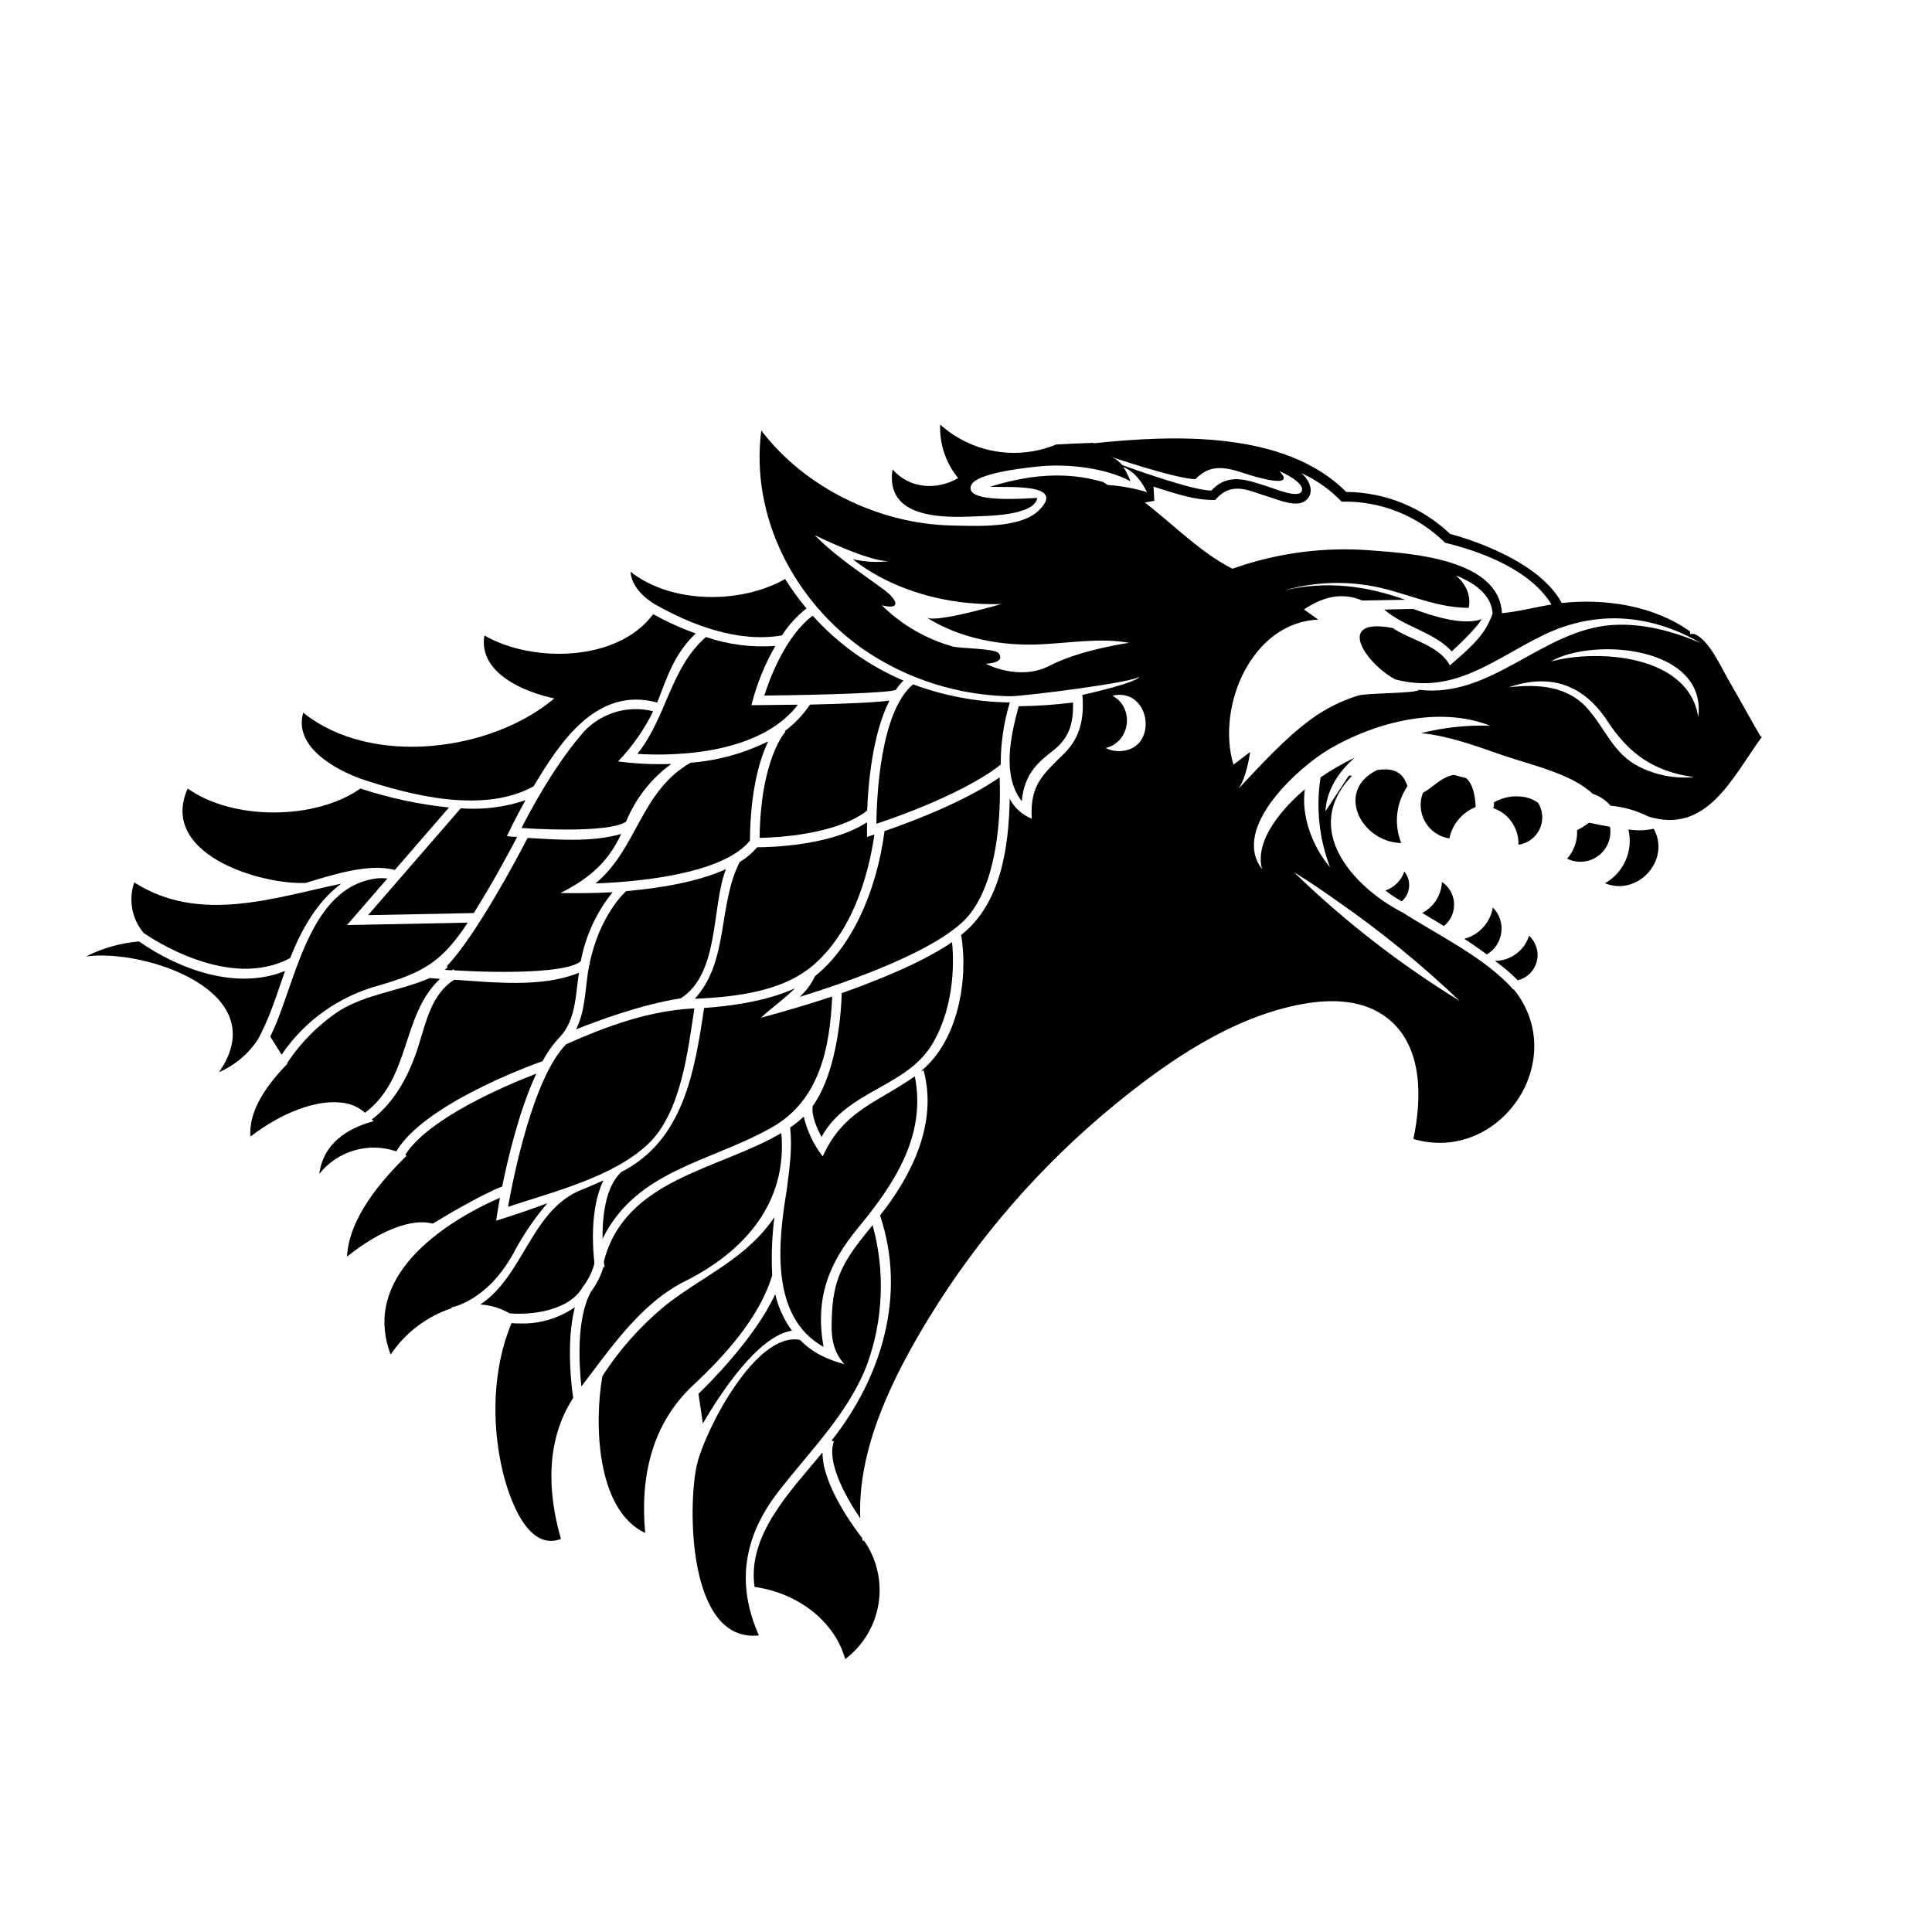 <?xml version="1.0" encoding="UTF-8"?>
<!-- Uploaded to: SVG Repo, www.svgrepo.com, Generator: SVG Repo Mixer Tools -->
<svg fill="#000000" width="800px" height="800px" version="1.1" viewBox="144 144 512 512" xmlns="http://www.w3.org/2000/svg">
 <g>
  <path d="m359.37 307.16c-7.293 5.465-11.488 16.941-12.82 21.172 15.793-0.164 32.875-0.719 34.625-1.461h0.188c0.602-0.902 1.289-1.746 2.051-2.519-9.184-3.891-17.391-9.762-24.043-17.191z"/>
  <path d="m234.42 436.2c2.336 0.188 4.547 1.129 6.297 2.684 12.18-9.043 9.559-25.746 19.875-35.469l-2.695-0.227c-7.769 3.402-16.863 4.219-24.07 8.742-5.465 3.652-10.148 8.363-13.766 13.855l0.09 0.137c-4.711 4.824-10.391 12.043-9.773 19.27 8.25-6.32 17.293-9.77 24.043-8.992z"/>
  <path d="m249.02 449.12c7.332-12.355 34.875-22.52 38.793-23.93v-0.004c1.223-2.328 2.762-4.477 4.574-6.383 4.258-4.586 4.133-11.211 5.039-17.016-9.773 4.031-22.773 2.519-33.051 1.852-5.996 3.777-7.43 11.07-9.395 17.281-2.379 7.559-6.019 14.836-12.43 19.738l0.465 0.453c-7.141 1.953-13.352 6.008-14.395 13.992l-0.008-0.004c2.371-2.981 5.602-5.152 9.254-6.227 3.656-1.07 7.551-0.984 11.152 0.246z"/>
  <path d="m297.73 339.07c-7.305 8.68-13.391 20.152-15.516 24.359 10.078 0.691 24.348 0.754 27.711-1.699h-0.004c2.492-6.106 6.637-11.395 11.965-15.277-4.707 0.168-9.422-0.055-14.094-0.668 3.766-3.922 6.902-8.406 9.297-13.289-3.519-0.891-7.219-0.746-10.656 0.422-3.434 1.164-6.457 3.305-8.703 6.152z"/>
  <path d="m258.68 468.28c2.367-1.449 12.594-7.621 18.402-9.848 1.574-7.758 4.586-20.355 9.043-29.902-7.769 2.961-28.617 11.777-34.75 21.551l0.414 0.176c-6.914 6.762-15.316 16.602-15.82 26.766 8.656-6.981 17.297-10.266 22.711-8.742z"/>
  <path d="m349.48 315.17c-6.234 0.469-12.5-0.332-18.414-2.356-9.473 8.324-10.402 21.273-18.148 30.973h-0.004c4.496 0.281 9.004 0.211 13.492-0.199h0.09c9.977-0.945 22.18-4.031 28.969-12.836-4.106 0.062-8.211 0.102-12.332 0.137 1.375-5.508 3.512-10.797 6.348-15.719z"/>
  <path d="m266.1 358.21-24.559 28.316 28.012-0.555c4.434-7.066 8.816-15.012 11.488-20.152l-2.707-0.215c1.512-3.238 3.176-6.41 4.926-9.535h-0.004c-5.519 1.855-11.352 2.582-17.156 2.141z"/>
  <path d="m325.51 483.55c15.895-7.949 27.207-20.922 25.543-39.285-16.738 9.848-41.324 12.055-47.02 34.008 0 0.48 0.137 0.957 0.203 1.449l-0.34 0.113c-0.688 2.312-1.785 4.484-3.238 6.41-3.953 7.016-3.211 19.398-2.594 25.191 7.797-10.191 15.73-22.016 27.445-27.887z"/>
  <path d="m348.64 481.97c-0.266-5.141-0.066-10.297 0.59-15.406-7.379 10.895-18.391 15.289-28.363 22.961v0.004c-6.723 5.43-12.535 11.895-17.219 19.156-2.129 11.84-1.84 35.406 11.336 41.562-1.387-14.836 1.738-28.867 12.672-39.121 8.352-7.769 17.672-18.035 20.984-29.156z"/>
  <path d="m350.21 539.39c8.352-10.844 18.668-20.832 23.602-33.855 4.277-11.84 4.781-24.719 1.438-36.855-6.461 7.922-10.266 12.723-10.758 23.148-0.25 5.391-0.34 9.574 3.273 13.703-4.523-1.258-8.34-2.961-11.75-6.438-11.738-2.332-25.191 24.043-27.281 32.887-2.519 10.629-2.606 47.496 16.375 45.418-6.059-13.66-4.055-26.145 5.102-38.008z"/>
  <path d="m279.91 476.4c2.539-4.84 5.606-9.383 9.145-13.539-4.484 1.68-9.012 3.223-13.578 4.637 0.301-2.039 0.641-4.066 1.02-6.098-15.719 6.926-36.676 21.199-28.969 41.562 3.879-5.769 9.562-10.09 16.16-12.281v-0.227c0.051 0.012 9.297-1.637 16.223-14.055z"/>
  <path d="m298.49 484.98c1.387-1.777 2.406-3.812 3-5.984-0.031-0.234-0.031-0.473 0-0.707-0.352-2.949-1.258-14.008 2.445-21.477-2.231 1.008-4.523 1.977-6.801 2.91-12.457 5.758-14.574 22.496-25.832 29.977l-0.004 0.004c2.734 0.172 5.391 0.977 7.758 2.356 6.324 0.488 15.922-0.832 19.434-7.078z"/>
  <path d="m281.6 494.73c-0.656 0-1.348 0-2.039-0.09-5.039 12.016-5.34 26.676-2.356 39.223 1.438 6.008 6.223 21.512 15.453 17.973-3.613-12.52-4.043-26.121 3.25-37.395-0.391-2.519-1.977-14.637 0.441-24.02-4.32 2.996-9.496 4.508-14.75 4.309z"/>
  <path d="m372.59 552.3-0.125-0.73c-1.523-1.941-10.566-13.793-10.492-22.672-8.023 9.848-20.027 21.652-18.012 35.645 11.766 1.664 21.312 9.309 24.02 19.145 4.731-3.562 7.898-8.816 8.836-14.66 0.941-5.844-0.422-11.824-3.797-16.688z"/>
  <path d="m329.1 513.36 1.16 7.883c4.219-7.254 14.484-23.262 23.617-24.598h-0.004c-2.117-2.891-3.625-6.18-4.434-9.672-5.367 11.652-17.711 23.867-20.34 26.387z"/>
  <path d="m264.26 400.86 0.102 0.289c13.855 0.832 30.316 0.566 33.555-2.43 1.254-6.699 4.156-12.977 8.438-18.277-4.637 0.289-9.246 0.277-13.855 0.227 7.231-3.613 12.594-7.973 16.109-15.656-7.836 2.231-16.766 1.512-24.801 1.047-2.519 4.926-13.551 25.719-21.41 34.008l0.277 0.203v-0.004c-0.238 0.277-0.504 0.531-0.793 0.758l1.852 0.125c0.238-0.188 0.48-0.266 0.527-0.289z"/>
  <path d="m358.66 330.73c-1.809 2.695-4.066 5.062-6.676 7l0.176 0.176c-0.062 0.062-6.602 7.152-6.852 28.148 4.547-0.09 20.328-0.867 28.492-7.242 0.289-7.281 1.438-20.379 5.918-29.145-3.172 0.418-9.27 0.785-21.059 1.062z"/>
  <path d="m371.38 469.42c9.523-11.562 18.199-24.422 15.051-40.191-10.078 7.09-18.895 9.043-24.398 21.234v0.004c-2.41-3.121-4.129-6.719-5.035-10.555-1.121 1.066-2.324 2.039-3.606 2.91 0.641 5.543-0.203 10.871-0.867 16.375-2.281 13.652-4.637 33.742 9.723 41.742-2.266-12.777 1.223-21.984 9.133-31.52z"/>
  <path d="m411.61 330.16c-8.754-0.117-17.422-1.742-25.629-4.797-8.816 7.305-9.66 30.43-9.734 36.953 22.418-7.559 31.234-14.27 32.961-15.707-0.027-5.57 0.785-11.117 2.402-16.449z"/>
  <path d="m328.12 408.7c10.629-0.516 23.352-1.812 31.676-9.156 9.609-8.453 14.145-22.129 15.934-34.398l-1.965 0.656v-3.891c-9.699 6.297-25.758 6.613-29.094 6.625v-0.004c-1.332 1.543-2.902 2.863-4.648 3.918-5.844 11.523-2.769 26.211-11.902 36.25z"/>
  <path d="m391.18 420.49c6.184-10.555 5.516-22.961 5.125-26.801-7.91 5.379-19.625 10.078-29.234 13.504-0.09 3.516-0.883 20.402-7.695 29.938-0.402 2.356 1.07 5.82 2.344 8.16 6.789-12.457 22.633-13.102 29.461-24.801z"/>
  <path d="m400.93 386.36c8.426-10.531 8.227-30.684 7.984-36.363-3.856 2.719-12.91 8.148-30.504 14.246-2.191 16.676-9.043 30.984-18.414 38.43v-0.004c-0.973 2.086-2.352 3.957-4.055 5.504 11.863-3.652 37.445-12.379 44.988-21.812z"/>
  <path d="m303.68 472.3c9.02-18.324 28.566-20.277 44.863-29.523 12.684-7.191 15.379-21.059 15.996-34.699-6.297 2.102-12.594 3.93-18.895 5.644 2.898-2.707 6.297-5.039 9.031-7.82-7.644 3.539-17.633 4.773-24.082 5.215-2.519 16.93-5.481 35.09-21.93 43.465-4.281 3.926-5.047 12-4.984 17.719z"/>
  <path d="m324.43 408.56c10.328-6.664 8.062-24.121 11.941-34.223-7.82 3.551-18.324 5.125-26.449 5.82-0.074 0.062-6.992 6.195-9.672 19.195l0.137 0.09c-0.07 0.113-0.152 0.223-0.238 0.328-1.133 5.758-0.82 11.625-3.477 17.004 5.894-2.32 17.152-6.551 27.758-8.215z"/>
  <path d="m347.59 340.46c-6.434 3.195-13.418 5.121-20.582 5.668-13.238 7.559-14.121 22.836-25.191 31.992 9.672-0.352 33.492-2.141 40.922-11.336 0.117-13.668 2.711-21.879 4.852-26.324z"/>
  <path d="m294.02 420.75c-8.816 8.992-14.031 35.508-15.391 43.074 11.812-3.93 27.949-7.91 37.168-16.688 8.68-8.273 10.492-24.598 12.219-35.895-11.805 0.516-23.254 4.699-33.996 9.508z"/>
  <path d="m244.03 376.76c-18.668 2.168-21.727 28.766-28.414 41.93l3.012 4.809c6.09-8.98 15.203-15.477 25.68-18.312 11.715-3.414 16.801-6.195 23.641-16.676l-31.992 0.641 10.719-12.367c-0.879-0.074-1.762-0.082-2.644-0.023z"/>
  <path d="m546.21 403.78c2.477-0.602 4.418-2.523 5.051-4.992 0.629-2.469-0.156-5.082-2.039-6.797-1.254 3.945-4.902 6.633-9.043 6.664 2.164 1.52 4.184 3.234 6.031 5.125z"/>
  <path d="m422.98 343c4.383-3.387 5.543-7.316 5.379-12.836v0.004c-4.777 0.605-9.582 0.938-14.398 0.992-2.027 7.559-4.586 18.25 0.832 25.191 0.582-7.457 4.762-10.691 8.188-13.352z"/>
  <path d="m220.89 397.89c2.949-7.406 7.027-14.863 13.539-19.711-18.023 3.777-37.598 10.68-54.852-0.328-1.594 4.602-0.637 9.703 2.519 13.414 1.863 1.297 22.672 15.355 38.793 6.625z"/>
  <path d="m223.75 378h1.172c6.852-2.016 16.602-5.352 23.703-3.449l14.359-16.551v-0.004c-7.984-0.824-15.859-2.512-23.477-5.035-11.926 8.438-33.906 8.5-45.77 0-7.559 17.051 18.047 25.039 30.012 25.039z"/>
  <path d="m317.35 304.02c9.836 5.656 22.406 10.391 33.867 8.363h0.004c1.762-2.723 3.961-5.137 6.512-7.141-2.07-2.465-3.965-5.07-5.668-7.797-11.688 6.664-30.164 6.637-40.984-1.941 0.25 3.125 2.453 6.121 6.269 8.516z"/>
  <path d="m239.69 350.41c13.402 4.484 32.621 9.27 45.734 1.953 7.055-11.828 16.789-26.539 32.746-22.18 2.734-7.016 4.535-12.922 10.203-18.301-3.891-1.402-7.66-3.117-11.273-5.125-9.434 12.723-32.105 12.973-44.727 5.644-1.688 10.078 10.895 15.113 18.527 16.688-16.703 14.094-48.504 18.262-66.539 3.777-2.621 9.055 8.551 15.102 15.328 17.543z"/>
  <path d="m547.86 355.2c-2.742-0.465-5.559 0.043-7.961 1.438 0.09 0.512 0.023 1.039-0.191 1.512 4.125 1.414 6.836 5.356 6.691 9.711 2.449-0.336 4.566-1.891 5.621-4.133 1.055-2.238 0.906-4.859-0.395-6.965-1.113-0.812-2.406-1.348-3.766-1.562z"/>
  <path d="m535.06 357.88c-0.09-2.519-0.578-6.008-2.519-7.656l-3.223-0.867c-3.223 0.414-5.906 3.59-8.211 4.723h-0.004c-0.992 2.535-0.777 5.383 0.586 7.742 1.363 2.356 3.727 3.965 6.418 4.371 0.766-3.766 3.383-6.891 6.953-8.312z"/>
  <path d="m212.23 419.65c0.664-1.156 1.258-2.352 1.773-3.578v0.09c2.215-4.797 3.777-9.898 5.543-14.863-12.773 5.238-27.988-0.34-38.719-7.809-4.898 0.414-9.668 1.77-14.055 3.992 15.266-2.18 50.242 9.184 35.266 30.656 4.144-1.789 7.684-4.738 10.191-8.488z"/>
  <path d="m570.66 363.11c-2.152-0.379-4.133-0.781-5.531-1.082-0.992 0.758-2.062 1.414-3.184 1.965 0.152 2.769-0.797 5.488-2.644 7.559 2.672 1.32 5.863 1.035 8.262-0.746 2.394-1.777 3.59-4.75 3.098-7.695z"/>
  <path d="m516.61 351.38c-1.449-3.488-4.559-3.777-7.644-3.312-11.223 5.391-4.371 19.094 6.375 19.348l-0.004-0.004c-1.988-5.004-1.359-10.668 1.676-15.113-0.152-0.297-0.285-0.605-0.402-0.918z"/>
  <path d="m582.1 363.65c-2.16 0.465-4.387 0.52-6.562 0.152 1.352 5.609-1.184 11.434-6.211 14.27 8.641 3.539 17.457-6.059 12.973-14.359z"/>
  <path d="m528.72 316.62c3.488-3.16 6.977-6.812 7.934-8.516-5.254 1.75-13.16-0.918-18.148-2.734l-7.672 0.168c5.289 4.621 13.312 5.996 17.887 11.082z"/>
  <path d="m515.48 382.87c2.316-2.023 2.621-5.512 0.691-7.906-0.824 2.359-2.676 4.211-5.035 5.035 1.379 1.059 2.828 2.019 4.344 2.871z"/>
  <path d="m537.35 396.47 0.656 0.48v-0.004c2.117-1.242 3.543-3.394 3.859-5.832 0.312-2.438-0.516-4.883-2.246-6.625-0.684 4.008-3.633 7.254-7.559 8.312 1.953 1.258 3.715 2.519 5.328 3.664z"/>
  <path d="m526.13 377.73c-0.145 3.481-2.144 6.617-5.242 8.211 1.727 1.031 3.691 2.191 5.758 3.465 1.801-1.445 2.805-3.664 2.703-5.969-0.102-2.309-1.301-4.426-3.219-5.707z"/>
  <path d="m610.54 339.11c-2.871-4.949-5.606-9.977-8.477-14.926-1.902-3.262-5.215-10.809-9.117-12.191h-1.047v-0.629c-9.586-6.879-22.484-8.816-34.008-7.559-6.801-12.672-29.598-18.301-29.598-18.301-7.422-7.09-17.27-11.07-27.531-11.133-16.273-16.375-45.91-15.113-66.969-12.887v-0.125c-3.113 0.082-6.414 0.23-9.898 0.441h-0.004c-5.102 2.106-10.695 2.727-16.133 1.789-5.441-0.938-10.508-3.391-14.609-7.082-0.199 5.156 1.496 10.207 4.773 14.195-5.668 3.312-12.922 2.82-17.395-2.316-2.016 13.074 13.352 12.848 21.738 12.469 2.871-0.137 15.832-0.09 16.637-4.898-1.801 0-19.586 1.688-17.547-3.336 1.359-3.363 14.949-4.699 18.148-5.039 7.418-0.707 17.395 0.367 24.07 3.941h0.004c-0.492-1.328-1.129-2.594-1.902-3.777 4.195 1.762 5.934 6.172 6.297 6.688-3.375-1.039-6.863-1.676-10.391-1.902l-1.258-0.805c-10.176-2.949-19.965-1.812-29.914 1.258 4.394 0.301 20.441-1.098 12.871 6.297-4.949 4.863-16.93 4.082-22.949 3.981-19.105-0.328-39.047-9.938-50.582-25.191-2.961 22.871 8.816 45.469 27.547 58.355 11.309 7.598 24.555 11.793 38.176 12.09 3.16 0.113 34.938-3.879 34.371-5.301 0.566 1.438-13.855 4.711-15 4.949 0.504 5.871-0.453 11.172-4.699 15.391-5.781 5.742-9.246 8.402-8.715 17.406-2.512-1-4.586-2.867-5.844-5.266-0.238 12.695-2.281 27.887-13 36.188h0.152c1.941 11.977-0.895 27.988-10.668 35.973l0.691-0.188c3.777 13.957-3.098 27.797-11.539 38.441 7.078 21.07 0.465 42.824-12.848 59.652l0.629 0.238c-2.027 5.352 3.023 14.586 6.977 20.379-0.781-18.691 8.742-37.609 18.188-53.113l0.008-0.004c13.105-21.41 29.711-40.477 49.121-56.402 14.359-11.777 31.488-23.539 50.203-26.84 7.559-1.324 15.984-1.121 22.254 3.856 9.445 7.469 9.043 21.312 6.812 31.965 22.824 6.688 41.703-20.859 26.625-39.625h-0.152c-7.644-8.566-19.949-14.348-29.523-20.531h-0.09c-13.086-6.879-26.676-22.078-13.086-36.148l0.008 0.004c-0.293 0.047-0.59 0.047-0.883 0l-6.211 9.461c0.352-6.613 4.66-11.512 7.746-14.207l0.004-0.004c-3.141 1.512-6.164 3.254-9.043 5.215-1.246 8.023-0.379 16.23 2.516 23.816-4.637-5.367-7.695-13.551-6.676-20.656-5.379 4.523-13.488 13.289-11.336 21.172-8.438-10.969 9.914-27.207 17.91-31.879 12.055-7.039 28.969-11.488 42.508-6.144h0.004c-6.152-0.191-12.297 0.473-18.262 1.977 7.191 0.707 14.309 3.312 21.086 5.68 7.559 2.656 18.477 4.875 24.383 10.391v0.004c1.828 0.594 3.457 1.684 4.707 3.148 3.512 0.324 6.926 1.305 10.078 2.883 15.543 4.812 22.281-10.504 30.027-21.109zm-188.32-18.715c-8.16 4.246-16.965-0.492-16.965-0.492 2.332-0.113 4.898-0.855 3.387-2.82-0.984-1.258-10.48-1.258-12.168-1.75l0.004-0.004c-7.086-1.996-13.551-5.754-18.793-10.918 5.894 1.438 3.336-2.066 0.906-3.879-6.488-4.836-12.898-8.816-18.68-14.711 0 0 14.836 7.332 19.902 6.852-3.266 0.445-6.582 0.277-9.785-0.492 0 0 14.031 12.594 39.309 11.902 0 0-17.129 5.039-19.738 3.59 8.816 5.516 19.688 7.559 29.926 7.09 7.758-0.316 16.008-1.828 23.73-0.402 0-0.012-12.883 1.789-21.035 6.035zm76.277 62.484c11.438 7.941 22.242 16.754 32.32 26.359-15.848-9.719-30.57-21.156-43.906-34.105 3.981 2.43 7.809 5.051 11.586 7.746zm-57.094-115.62c-0.895-1.129-2.109-1.953-3.488-2.367 0 0 17.859 6.082 22.898 6.082 4.219-4.473 8.816-2.91 13.855-1.258 1.348 0.43 13.262 4.156 8.352-0.883 0.918 0.391 6.953 3.148 5.934 5.379-0.895 1.953-7.394-0.77-8.566-1.133-5.606-1.75-10.645-4.066-15.379 0.918-4.938 0.051-22.18-6.246-23.605-6.738zm-0.934 75.797h0.004c-1.203 0.012-2.387-0.273-3.453-0.832 6.562-1.523 7.707-10.77 1.75-13.855 10.355-2.418 12.496 14.688 1.703 14.688zm6.926-65.898 2.519-0.414-0.227-3.777c5.203 1.625 10.895 3.68 16.375 3.527 4.434-5.238 9.031-2.356 14.574-0.691 2.305 0.707 6.777 2.633 9.133 1.02 2.91-1.988 1.324-5.555-0.883-7.43v-0.004c4.008 1.812 7.629 4.379 10.668 7.555 10.234-0.254 20.129 3.676 27.395 10.883 9.961 2.445 22.672 7.254 28.215 16.375-4.422 0.707-8.652 1.863-13.125 2.305-0.77-14.422-24.285-15.871-34.625-16.637-12.473-1.004-25.016 0.648-36.805 4.848-8.5-4.293-15.68-11.738-23.211-17.559zm130.99 70.031c-6.977-3.516-8.941-10.215-13.855-15.617-5.352-5.894-13.199-6.297-20.68-5.43 11.121-3.84 19.902-0.605 26.16 8.98 5.707 8.715 12.367 13.375 22.949 14.824-5.019 0.461-10.066-0.496-14.57-2.758zm15.668-13.16c-2.519-16.512-26.625-18.113-39.109-14.711 11.137-6.477 41.469-4.16 39.113 14.707zm-22.672-24.41c-18.793 1.258-32.066 19.559-51.363 17.18-0.566 1.008-13.691 0.793-16.148 1.551l0.004-0.004c-4.484 1.391-8.707 3.519-12.492 6.297-7.055 5.176-13.176 12.027-19.172 18.375 2.281-3.223 3.074-9.734 3.074-9.734l-4.41 3.363c-4.598-15.492 4.863-37.723 22.469-38.441l-3.777-2.707c4.887-3.211 9.762-4.699 15.492-2.356l11.336-0.203c-10.48-3.777-20.984-5.039-31.953-2.519v0.004c8.238-2.328 16.926-2.562 25.277-0.68 7.91 1.84 15.254 5.34 23.516 5.34 0.379-1.863 0.367-5.352-3.414-8.578 7.848 3.062 9.609 7.266 9.734 10.176h0.004c-0.512 1.301-1.109 2.562-1.789 3.777-2.305 3.777-6.211 6.965-9.535 9.875-2.898-5.402-10.305-6.625-15.113-9.887-15.543-3.012-7.316 9.32 0.617 13.59 15.809 4.168 26.184-5.43 39.438-11.812 13.855-6.664 28.363-5.504 41.562 2.203-7.367-3.172-15.379-5.289-23.328-4.812z"/>
 </g>
</svg>